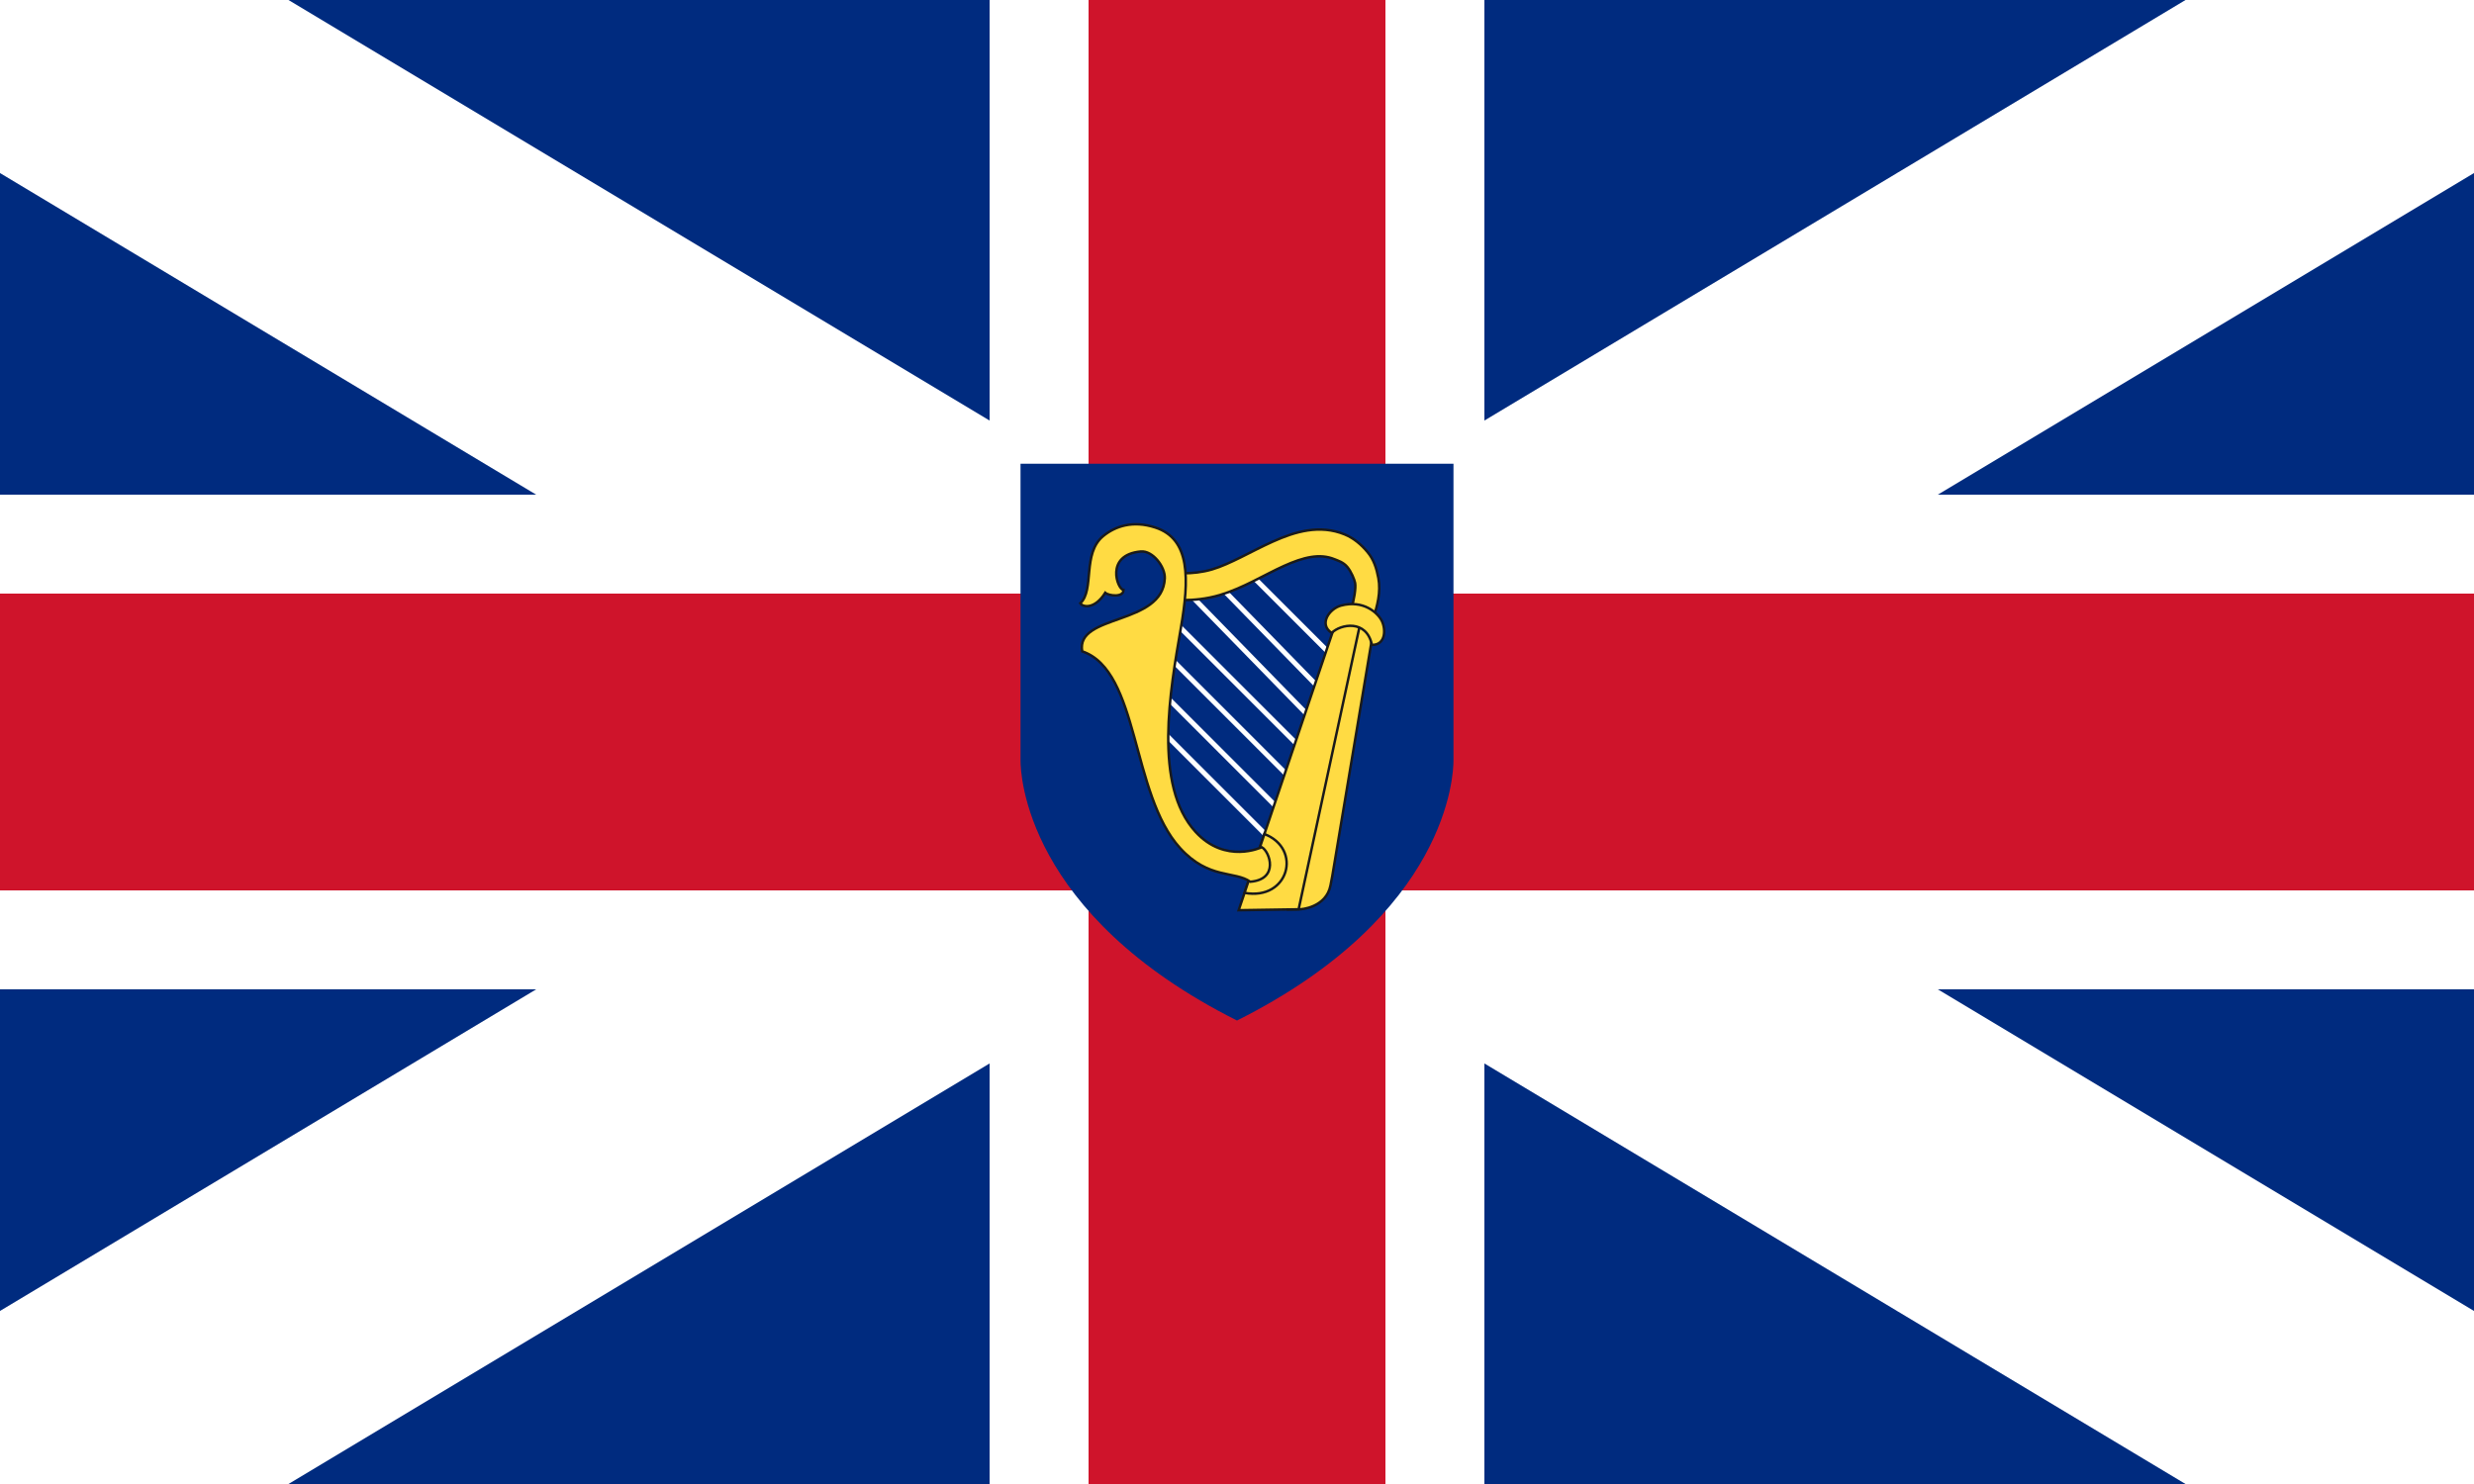 <?xml version="1.0" encoding="UTF-8"?>
<svg xmlns="http://www.w3.org/2000/svg" width="1000" height="600">
	<rect width="1000" height="600" fill="#002b7f"/>
	<path d="M 0,0 L 1000,600 M 1000,0 L 0,600" stroke="#fff" stroke-width="120"/>
	<path d="M 500,0 V 600 M 0,300 H 1000" stroke="#fff" stroke-width="200"/>
	<path d="M 500,0 V 600 M 0,300 H 1000" stroke="#cf142b" stroke-width="120"/>
	<path d="M 587.5,187.5 v 120 c 0,5.374 -1.782,62.122 -87.5,105.113 C 414.282,369.559 412.5,312.811 412.5,307.5 v -120 z" fill="#002b7f"/>
	<path d="M 468.692,294.546 l 44.079,44.079 M 469.156,279.417 l 47.11,47.11 M 465.466,258.522 l 55.101,55.101 M 471.65,248.306 l 55.101,55.101 M 481.281,240.617 l 48.626,49.838 M 489.769,233.645 l 48.626,49.838 M 501.43,228.161 l 44.079,44.079" stroke="#fff" stroke-width="2"/>
	<g fill="#ffdb43" stroke="#1a1a1a" stroke-width="1">
		<path d="M 528.562,214.465 c -4.894,0.74 -9.648,2.511 -14.074,4.506 c -8.851,3.989 -17.198,9.062 -24.517,11.238 c -8.366,2.487 -16.247,1.272 -16.247,1.272 l -1.723,10.708 c 0,0 10.02,1.668 21.071,-1.617 c 9.385,-2.79 17.94,-8.168 25.868,-11.741 c 7.928,-3.573 14.465,-5.199 20.488,-2.73 c 1.285,0.527 3.557,1.19 5.164,3.123 c 1.607,1.933 2.907,5.153 3.15,6.445 c 0.377,2.009 -0.375,6.817 -1.617,10.681 C 544.883,250.214 543.475,253.162 543.475,253.162 l 8.513,4.638 c 0,0 1.703,-3.541 3.181,-8.137 C 556.646,245.067 558.217,239.476 557.13,233.681 C 556.385,229.712 555.282,226.245 552.76,223.212 C 550.239,220.178 547.204,217.585 543.537,216.082 C 538.487,214.011 533.455,213.725 528.562,214.465 z"/>
		<path d="M 550.282,249.863 l -4.13,0.159 l -25.407,117.679 l 4.165,-0.065 c 1.009,0.148 11.161,-0.756 12.876,-9.659 l 0.727,-3.776 l 16.314,-97.521 l -3.408,-6.438 z"/>
		<path d="M 500.673,368.015 l 24.236,-0.379 l 25.372,-117.773 l -9.846,0.379 z"/>
		<path d="M 511.073,337.211 l -8.032,23.789 c 17.865,3.238 23.501,-17.841 8.032,-23.789 z"/>
		<path d="M 505.36,356.5 C 499.083,352.003 488.631,355.644 477.024,342.914 C 457.075,321.036 460.657,271.202 437.43,263.339 C 434.718,248.121 469.971,253.058 470.813,233.838 C 471.021,229.082 465.85,222.535 461.109,222.969 c -14.728,1.349 -9.352,15.527 -6.987,15.527 c 0.066,3.202 -6.036,2.392 -7.375,1.165 c -4.275,6.776 -9.044,5.862 -10.092,4.27 c 5.869,-5.391 0.679,-20.158 9.291,-27.205 c 4.834,-3.956 11.904,-6.397 20.986,-3.46 c 14.328,4.633 13.754,21.032 10.38,40.607 c -4.349,25.237 -11.226,63.697 5.923,82.443 c 12.142,13.274 26.784,6.211 26.784,6.211 c 3.224,1.729 7.127,13.01 -4.658,13.974 z"/>
		<path d="M 538.275,255.9 c 3.578,-3.584 14.099,-5.585 16.262,4.85 c 5.602,0.041 5.664,-6.276 3.994,-9.7 C 556.915,247.735 551.03,242.426 542.055,244.844 C 537.283,246.13 532.92,252.398 538.275,255.9 z"/>
	</g>
</svg>